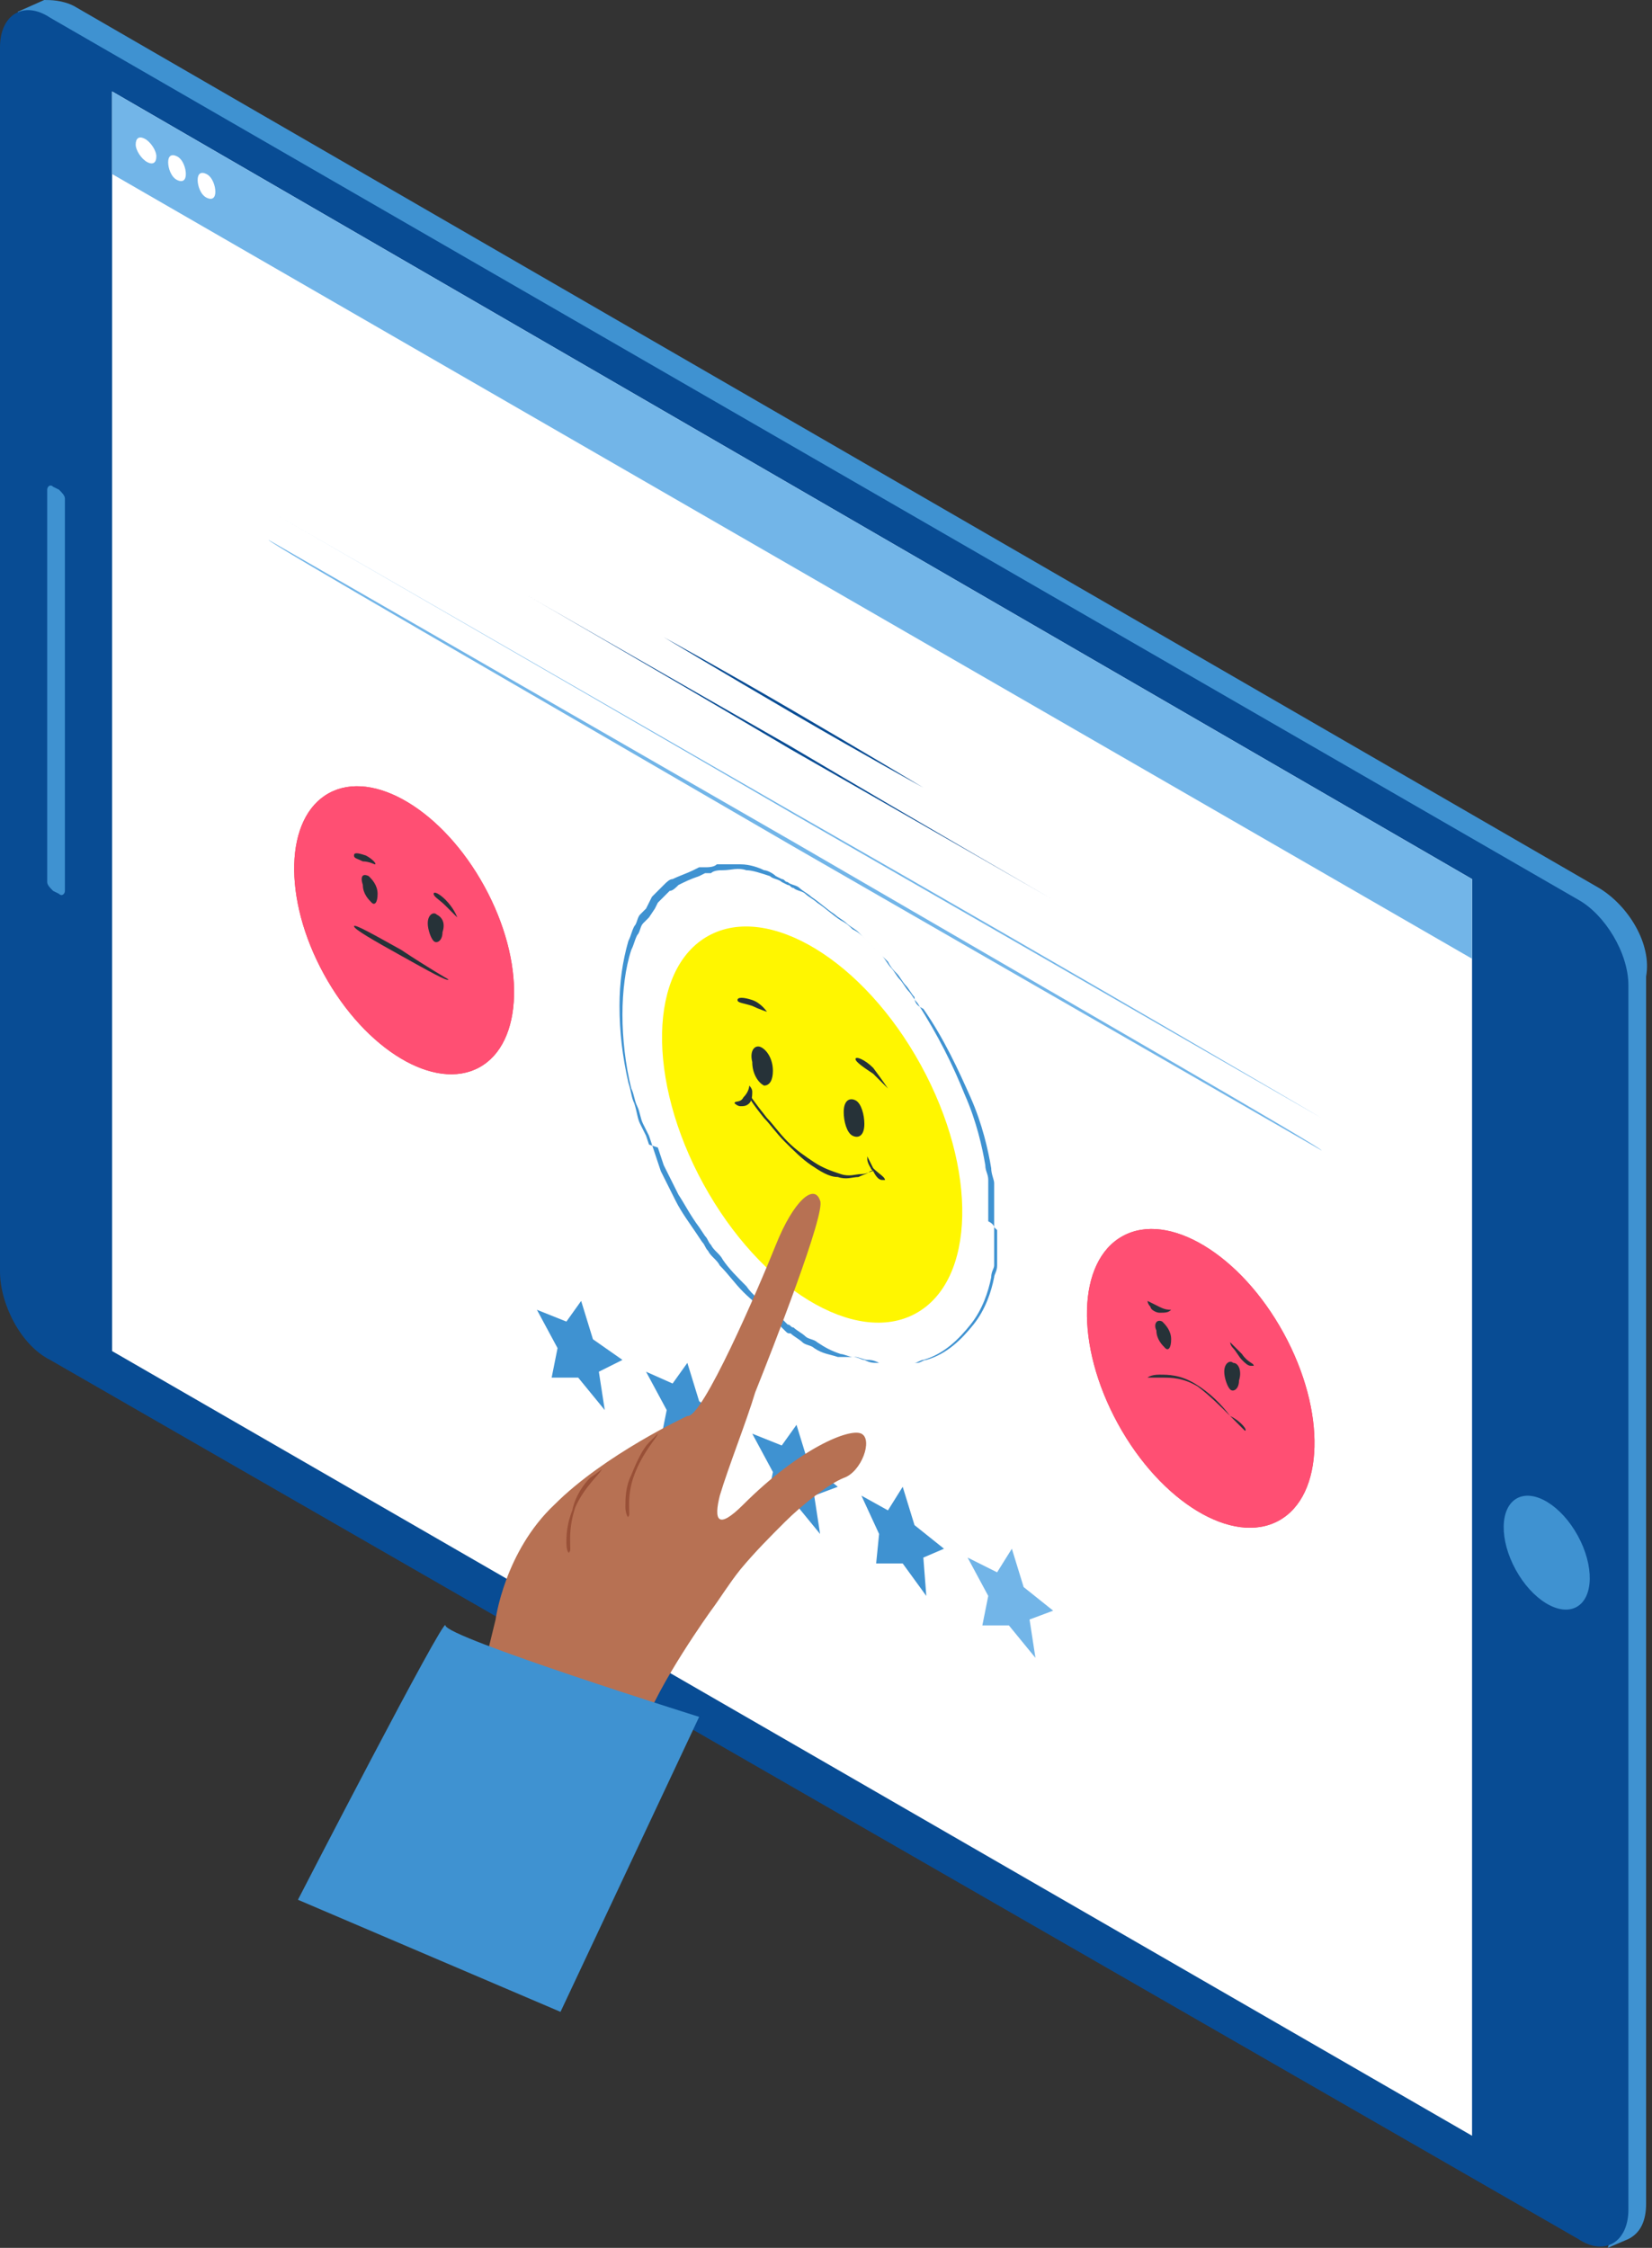 <?xml version="1.0" encoding="utf-8"?>
<!-- Generator: Adobe Illustrator 24.2.0, SVG Export Plug-In . SVG Version: 6.00 Build 0)  -->
<svg version="1.1" id="Layer_1" xmlns="http://www.w3.org/2000/svg" xmlns:xlink="http://www.w3.org/1999/xlink" x="0px" y="0px"
	 viewBox="0 0 56 76.2" style="enable-background:new 0 0 56 76.2;" xml:space="preserve">
<rect x="0" y="0" width="56" height="76.2" fill="#333333" stroke="none"/>
<style type="text/css">
	.st0{fill:#3F92D1;}
	.st1{fill:#084C94;}
	.st2{fill:#FFFFFF;}
	.st3{fill:#E8505B;}
	.st4{fill:#FF4F73;}
	.st5{fill:#263238;}
	.st6{fill:#72B5E8;}
	.st7{fill:#FFF600;}
	.st8{fill:#B77153;}
	.st9{fill:#995037;}
</style>
<g>
	<g>
		<path class="st0" d="M54.2,30.1L2.5,0.2C2.1,0,1.7,0,1.5,0l0,0L0.6,0.4l0.2,0.5c0,0.1-0.1,0.3-0.1,0.4v41.5c0,1.1,0.8,2.5,1.7,3
			l51.8,29.9c0.2,0.1,0.3,0.1,0.4,0.2l-0.1,0.3l0.7-0.3c0.4-0.2,0.6-0.6,0.6-1.2V33.1C56,32,55.2,30.7,54.2,30.1z"/>
		<g>
			<g>
				<g>
					<path class="st1" d="M55.2,33.4v41.5c0,1.1-0.8,1.6-1.7,1L1.7,46.1c-1-0.5-1.7-1.9-1.7-3V1.6c0-1.1,0.8-1.6,1.7-1l51.8,29.9
						C54.4,31,55.2,32.3,55.2,33.4z"/>
				</g>
				<g>
					<polygon class="st2" points="49.9,29.8 49.9,72.4 3.8,45.8 3.8,3.1 					"/>
				</g>
				<g>
					
						<ellipse transform="matrix(0.877 -0.481 0.481 0.877 -18.824 31.708)" class="st0" cx="52.4" cy="52.6" rx="1.2" ry="2.1"/>
				</g>
				<g>
					<path class="st0" d="M2.2,16.9v13.3c0,0.1-0.1,0.2-0.2,0.1l-0.2-0.1c-0.1-0.1-0.2-0.2-0.2-0.3V16.6c0-0.1,0.1-0.2,0.2-0.1
						L2,16.6C2.1,16.7,2.2,16.8,2.2,16.9z"/>
				</g>
			</g>
		</g>
		<g>
			
				<ellipse transform="matrix(0.877 -0.481 0.481 0.877 -13.467 10.499)" class="st3" cx="13.7" cy="31.5" rx="3.1" ry="5.3"/>
			
				<ellipse transform="matrix(0.877 -0.481 0.481 0.877 -13.467 10.499)" class="st4" cx="13.7" cy="31.5" rx="3.1" ry="5.3"/>
			<g>
				<path class="st5" d="M12.5,29.7c0.1,0.1,0.3,0.3,0.3,0.6c0,0.3-0.1,0.4-0.2,0.3c-0.1-0.1-0.3-0.3-0.3-0.6
					C12.2,29.7,12.3,29.6,12.5,29.7z"/>
			</g>
			<g>
				<path class="st5" d="M14.8,31c-0.1-0.1-0.3,0-0.3,0.3c0,0.2,0.1,0.5,0.2,0.6c0.1,0.1,0.3,0,0.3-0.3C15.1,31.3,15,31.1,14.8,31z"
					/>
			</g>
			<g>
				<path class="st5" d="M15.2,33.2c0,0.1-0.7-0.3-1.6-0.8c-0.9-0.5-1.6-0.9-1.6-1c0-0.1,0.7,0.3,1.6,0.8
					C14.5,32.8,15.2,33.2,15.2,33.2z"/>
			</g>
			<g>
				<path class="st5" d="M12.7,29.3c0,0-0.2-0.1-0.4-0.1C12.1,29.1,12,29.1,12,29c0-0.1,0.1-0.1,0.4,0
					C12.6,29.1,12.8,29.3,12.7,29.3z"/>
			</g>
			<g>
				<path class="st5" d="M15.5,31.1c0,0-0.2-0.2-0.4-0.4c-0.2-0.2-0.4-0.3-0.4-0.4c0-0.1,0.2,0,0.4,0.2
					C15.4,30.8,15.5,31.1,15.5,31.1z"/>
			</g>
		</g>
		<g>
			
				<ellipse transform="matrix(0.877 -0.481 0.481 0.877 -17.454 25.346)" class="st3" cx="40.7" cy="46.7" rx="3.2" ry="5.5"/>
			
				<ellipse transform="matrix(0.877 -0.481 0.481 0.877 -17.454 25.346)" class="st4" cx="40.7" cy="46.7" rx="3.2" ry="5.5"/>
			<g>
				<path class="st5" d="M39.4,44.8c0.1,0.1,0.3,0.3,0.3,0.6c0,0.3-0.1,0.4-0.2,0.3c-0.1-0.1-0.3-0.3-0.3-0.6
					C39.1,44.9,39.2,44.7,39.4,44.8z"/>
			</g>
			<g>
				<path class="st5" d="M41.8,46.2c-0.1-0.1-0.3,0-0.3,0.3c0,0.2,0.1,0.5,0.2,0.6c0.1,0.1,0.3,0,0.3-0.3
					C42.1,46.5,42,46.2,41.8,46.2z"/>
			</g>
			<g>
				<path class="st5" d="M42.2,48.5c0,0-0.2-0.2-0.5-0.5c-0.3-0.3-0.7-0.7-1.1-1c-0.5-0.3-0.9-0.3-1.2-0.3c-0.3,0-0.4,0-0.5,0
					c0,0,0.1-0.1,0.4-0.1c0.3,0,0.7,0,1.2,0.3c0.5,0.3,0.9,0.7,1.2,1.1C42.1,48.2,42.3,48.5,42.2,48.5z"/>
			</g>
			<g>
				<path class="st5" d="M39.7,44.4C39.7,44.5,39.7,44.5,39.7,44.4c-0.1,0.1-0.2,0.1-0.4,0.1c-0.1,0-0.3-0.1-0.3-0.2
					c-0.1-0.1-0.1-0.2-0.1-0.2c0,0,0.2,0.1,0.4,0.2C39.5,44.4,39.6,44.4,39.7,44.4z"/>
			</g>
			<g>
				<path class="st5" d="M42.5,46.3c0,0,0,0-0.1,0c-0.1,0-0.2-0.1-0.3-0.2c-0.1-0.1-0.2-0.3-0.3-0.4c-0.1-0.1-0.1-0.2-0.1-0.2
					c0,0,0.2,0.2,0.4,0.4C42.3,46.2,42.5,46.2,42.5,46.3z"/>
			</g>
		</g>
		<g>
			<g>
				<polygon class="st6" points="33.3,55.1 34.2,55.1 35.1,56.2 34.9,54.9 35.7,54.6 34.7,53.8 34.3,52.5 33.8,53.3 32.8,52.8 
					33.5,54.1 				"/>
			</g>
			<g>
				<polygon class="st0" points="29.7,53 30.6,53 31.4,54.1 31.3,52.8 32,52.5 31,51.7 30.6,50.4 30.1,51.2 29.2,50.7 29.8,52 				
					"/>
			</g>
			<g>
				<polygon class="st0" points="26,50.9 26.9,50.9 27.8,52 27.6,50.7 28.4,50.4 27.4,49.6 27,48.3 26.5,49 25.5,48.6 26.2,49.9 
									"/>
			</g>
			<g>
				<polygon class="st0" points="22.4,48.8 23.3,48.8 24.1,49.9 24,48.6 24.7,48.2 23.7,47.5 23.3,46.2 22.8,46.9 21.9,46.5 
					22.6,47.8 				"/>
			</g>
			<g>
				<polygon class="st0" points="18.7,46.7 19.6,46.7 20.5,47.8 20.3,46.5 21.1,46.1 20.1,45.4 19.7,44.1 19.2,44.8 18.2,44.4 
					18.9,45.7 				"/>
			</g>
		</g>
		<g>
			<path class="st1" d="M35.7,30.5c0,0-4-2.3-8.9-5.1c-4.9-2.9-8.9-5.2-8.9-5.2s4,2.3,8.9,5.1C31.7,28.2,35.7,30.5,35.7,30.5z"/>
		</g>
		<g>
			<path class="st1" d="M31.3,26.7c0,0-2-1.1-4.4-2.5c-2.4-1.4-4.4-2.6-4.4-2.6c0,0,2,1.1,4.4,2.5C29.3,25.5,31.3,26.7,31.3,26.7z"
				/>
		</g>
		<g>
			<g>
				<g>
					
						<ellipse transform="matrix(0.877 -0.481 0.481 0.877 -14.913 17.936)" class="st7" cx="27.5" cy="38.1" rx="4.2" ry="7.3"/>
					<g>
						<path class="st5" d="M25.8,35.5c0.2,0.1,0.4,0.4,0.4,0.8c0,0.3-0.1,0.5-0.3,0.5c-0.2-0.1-0.4-0.4-0.4-0.8
							C25.4,35.6,25.6,35.4,25.8,35.5z"/>
					</g>
					<g>
						<path class="st5" d="M29,37.3c-0.2-0.1-0.4,0-0.4,0.4c0,0.3,0.1,0.7,0.3,0.8c0.2,0.1,0.4,0,0.4-0.4
							C29.3,37.8,29.2,37.4,29,37.3z"/>
					</g>
					<g>
						<path class="st5" d="M29.6,39.6c0,0,0,0.1-0.1,0.1c-0.1,0.1-0.2,0.1-0.4,0.2c-0.2,0-0.4,0.1-0.7,0c-0.3,0-0.6-0.2-0.9-0.4
							c-0.3-0.2-0.6-0.5-0.9-0.8c-0.3-0.3-0.5-0.6-0.7-0.8c-0.4-0.5-0.6-0.8-0.5-0.8c0,0,0.2,0.3,0.6,0.8c0.2,0.2,0.4,0.5,0.7,0.8
							c0.3,0.3,0.6,0.5,0.9,0.7c0.3,0.2,0.6,0.3,0.9,0.4c0.3,0.1,0.5,0,0.7,0c0.2,0,0.3-0.1,0.4-0.1C29.5,39.6,29.5,39.6,29.6,39.6z
							"/>
					</g>
					<g>
						<path class="st5" d="M26,34.3c0,0-0.3-0.1-0.5-0.2c-0.3-0.1-0.5-0.1-0.5-0.2c0-0.1,0.2-0.1,0.5,0C25.8,34,26,34.3,26,34.3z"/>
					</g>
					<g>
						<path class="st5" d="M30.1,36.9c0,0-0.2-0.2-0.5-0.5C29.3,36.2,29,36,29,35.9c0-0.1,0.3,0,0.6,0.3
							C29.9,36.6,30.1,36.9,30.1,36.9z"/>
					</g>
				</g>
				<g>
					<path class="st5" d="M25.4,36.8c0,0,0.1,0.1,0.1,0.2c0,0.1,0,0.3-0.1,0.4c-0.1,0.1-0.2,0.1-0.3,0.1c-0.1,0-0.2-0.1-0.2-0.1
						c0-0.1,0.2,0,0.3-0.2C25.4,37,25.4,36.8,25.4,36.8z"/>
				</g>
				<g>
					<path class="st5" d="M30,40c0,0,0,0-0.1,0c-0.1,0-0.2-0.1-0.3-0.3c-0.1-0.1-0.2-0.3-0.2-0.4c0-0.1,0-0.1,0-0.1
						c0,0,0.1,0.2,0.2,0.4C29.8,39.8,30,39.9,30,40z"/>
				</g>
			</g>
			<g>
				<path class="st0" d="M33.7,41.6c0,0,0,0,0-0.1c0-0.1,0-0.2,0-0.4c0-0.1,0-0.2,0-0.3c0-0.1,0-0.2,0-0.3c0-0.1,0-0.3,0-0.4
					c0-0.1-0.1-0.3-0.1-0.5c-0.1-0.6-0.3-1.5-0.7-2.4c-0.4-0.9-0.9-2-1.6-3C31.1,34.1,31,34,31,33.8c-0.1-0.1-0.2-0.3-0.3-0.4
					c-0.1-0.1-0.2-0.3-0.3-0.4c-0.1-0.1-0.2-0.2-0.3-0.4c-0.1-0.1-0.1-0.1-0.2-0.2c-0.1-0.1-0.1-0.1-0.2-0.2
					c-0.1-0.1-0.2-0.2-0.4-0.4c-0.1-0.1-0.2-0.2-0.4-0.3c-0.1-0.1-0.2-0.2-0.4-0.3c-0.3-0.2-0.5-0.4-0.8-0.6
					c-0.1-0.1-0.3-0.2-0.4-0.3c-0.1-0.1-0.3-0.1-0.4-0.2c-0.1,0-0.1-0.1-0.2-0.1l-0.2-0.1c-0.1-0.1-0.3-0.1-0.4-0.2
					c-0.3-0.1-0.6-0.2-0.8-0.2c-0.3-0.1-0.5,0-0.8,0c-0.1,0-0.3,0-0.4,0.1c-0.1,0-0.1,0-0.2,0l-0.2,0.1c-0.3,0.1-0.5,0.2-0.7,0.3
					c-0.1,0.1-0.2,0.2-0.3,0.2l-0.1,0.1l-0.1,0.1l-0.1,0.1l-0.1,0.1l-0.1,0.2L22,31.1l-0.1,0.1l-0.1,0.1c-0.1,0.1-0.1,0.3-0.2,0.4
					c-0.1,0.2-0.1,0.3-0.2,0.5c-0.2,0.6-0.3,1.4-0.3,2.2c0,0.8,0.1,1.7,0.3,2.5c0.1,0.2,0.1,0.4,0.2,0.6c0.1,0.2,0.1,0.4,0.2,0.6
					l0.1,0.2l0.1,0.2l0.1,0.3l0.1,0.3l0.1,0.3l0.1,0.3l0.1,0.2l0.1,0.2c0.1,0.2,0.2,0.4,0.3,0.6c0.2,0.4,0.5,0.8,0.7,1.1l0.2,0.3
					c0.1,0.1,0.1,0.2,0.2,0.3c0.1,0.2,0.3,0.3,0.4,0.5c0.3,0.3,0.5,0.6,0.8,0.9c0.3,0.3,0.6,0.5,0.8,0.8c0.1,0.1,0.3,0.2,0.4,0.3
					l0.2,0.2c0.1,0.1,0.1,0.1,0.2,0.1c0.1,0.1,0.3,0.2,0.4,0.3c0.1,0.1,0.3,0.1,0.4,0.2c0.3,0.2,0.5,0.2,0.8,0.3
					C28.7,46,28.8,46,29,46c0.1,0,0.3,0.1,0.4,0.1c0.1,0,0.2,0,0.4,0.1c0.1,0,0.1,0,0.2,0c0.1,0,0.1,0,0.2,0c0.1,0,0.2,0,0.3,0
					c0.1,0,0.2,0,0.3,0c0.1,0,0.2,0,0.3,0c0.1,0,0.2-0.1,0.3-0.1c0.7-0.2,1.2-0.7,1.6-1.2c0.4-0.5,0.6-1.1,0.7-1.6
					c0-0.1,0.1-0.2,0.1-0.4c0-0.1,0-0.2,0-0.3c0-0.1,0-0.2,0-0.3c0-0.1,0-0.2,0-0.3c0-0.1,0-0.3,0-0.3
					C33.7,41.6,33.7,41.6,33.7,41.6s0,0,0,0.1c0,0.1,0,0.2,0,0.3c0,0.1,0,0.2,0,0.3c0,0.1,0,0.2,0,0.3c0,0.1,0,0.2,0,0.3
					c0,0.1-0.1,0.2-0.1,0.4c-0.1,0.5-0.3,1.1-0.7,1.6c-0.4,0.5-0.9,1-1.6,1.2c-0.1,0-0.2,0.1-0.3,0.1c-0.1,0-0.2,0-0.3,0
					c-0.1,0-0.2,0-0.3,0c-0.1,0-0.2,0-0.3,0c-0.1,0-0.1,0-0.2,0c-0.1,0-0.1,0-0.2,0c-0.1,0-0.2,0-0.4-0.1c-0.1,0-0.2-0.1-0.4-0.1
					c-0.1,0-0.3-0.1-0.4-0.1c-0.3-0.1-0.5-0.2-0.8-0.4c-0.1-0.1-0.3-0.1-0.4-0.2c-0.1-0.1-0.3-0.2-0.4-0.3c-0.1,0-0.1-0.1-0.2-0.1
					l-0.2-0.2c-0.1-0.1-0.3-0.2-0.4-0.3c-0.3-0.3-0.6-0.5-0.8-0.8c-0.3-0.3-0.6-0.6-0.8-0.9c-0.1-0.2-0.3-0.3-0.4-0.5
					c-0.1-0.1-0.1-0.2-0.2-0.3l-0.2-0.3c-0.3-0.4-0.5-0.8-0.7-1.1c-0.1-0.2-0.2-0.4-0.3-0.6l-0.1-0.2l-0.1-0.2l-0.1-0.3l-0.1-0.3
					L22,38.8l-0.1-0.3l-0.1-0.2l-0.1-0.2c-0.1-0.2-0.1-0.4-0.2-0.7c-0.1-0.2-0.1-0.4-0.2-0.7c-0.2-0.9-0.3-1.7-0.3-2.6
					c0-0.8,0.1-1.5,0.3-2.2c0.1-0.2,0.1-0.3,0.2-0.5c0.1-0.1,0.1-0.3,0.2-0.4l0.1-0.1l0.1-0.1l0.1-0.2l0.1-0.2l0.1-0.1l0.1-0.1
					l0.1-0.1l0.1-0.1c0.1-0.1,0.2-0.2,0.3-0.2c0.2-0.1,0.5-0.2,0.7-0.3l0.2-0.1c0.1,0,0.1,0,0.2,0c0.1,0,0.3,0,0.4-0.1
					c0.3,0,0.5,0,0.8,0c0.3,0,0.6,0.1,0.8,0.2c0.1,0,0.3,0.1,0.4,0.2l0.2,0.1c0.1,0,0.1,0.1,0.2,0.1c0.1,0.1,0.3,0.1,0.4,0.2
					c0.1,0.1,0.3,0.2,0.4,0.3c0.3,0.2,0.5,0.4,0.8,0.6c0.1,0.1,0.3,0.2,0.4,0.3c0.1,0.1,0.3,0.2,0.4,0.3c0.1,0.1,0.2,0.2,0.4,0.4
					c0.1,0.1,0.1,0.1,0.2,0.2c0.1,0.1,0.1,0.1,0.2,0.2c0.1,0.1,0.2,0.3,0.3,0.4c0.1,0.1,0.2,0.3,0.3,0.4c0.1,0.1,0.2,0.3,0.3,0.4
					c0.1,0.1,0.2,0.3,0.3,0.4c0.7,1.1,1.2,2.1,1.6,3.1c0.4,0.9,0.6,1.8,0.7,2.4c0,0.2,0.1,0.3,0.1,0.5c0,0.1,0,0.3,0,0.4
					c0,0.1,0,0.2,0,0.3c0,0.1,0,0.2,0,0.3c0,0.2,0,0.3,0,0.4C33.7,41.5,33.7,41.6,33.7,41.6z"/>
			</g>
		</g>
		<polygon class="st6" points="49.9,32.5 3.8,5.9 3.8,3.1 49.9,29.8 		"/>
		<path class="st2" d="M5.3,5.3c0,0.2-0.1,0.3-0.3,0.2C4.8,5.4,4.6,5.1,4.6,4.9c0-0.2,0.1-0.3,0.3-0.2C5.1,4.8,5.3,5.1,5.3,5.3z"/>
		<path class="st2" d="M6.3,5.9c0,0.2-0.1,0.3-0.3,0.2C5.8,6,5.7,5.7,5.7,5.5c0-0.2,0.1-0.3,0.3-0.2C6.2,5.4,6.3,5.7,6.3,5.9z"/>
		<path class="st2" d="M7.3,6.5c0,0.2-0.1,0.3-0.3,0.2S6.7,6.3,6.7,6.1c0-0.2,0.1-0.3,0.3-0.2C7.2,6,7.3,6.3,7.3,6.5z"/>
		<g>
			<path class="st6" d="M44.8,37.9c0,0-8-4.6-17.9-10.3C17.1,21.9,9.1,17.3,9.1,17.3s8,4.6,17.9,10.3C36.8,33.2,44.8,37.9,44.8,37.9
				z"/>
		</g>
		<g>
			<path class="st6" d="M44.8,39c0,0-8-4.6-17.9-10.3C17.1,23,9.1,18.4,9.1,18.3c0,0,8,4.6,17.9,10.3C36.8,34.3,44.8,38.9,44.8,39z"
				/>
		</g>
	</g>
	<g>
		<g>
			<path class="st8" d="M24.4,50.7c-0.2,0.8-0.1,1.2,0.8,0.3c1.9-1.9,3.6-2.6,4-2.4c0.4,0.2,0,1.3-0.6,1.5c-0.5,0.2-1.4,0.9-2,1.5
				c-0.5,0.5-1,1-1.5,1.6c-0.4,0.5-0.7,1-1,1.4c0,0-1.8,2.5-2.3,4l-6,0.4l1-4.1c0,0,0.3-2.3,2-3.9c1.7-1.7,4.5-3,4.5-3
				c0.5,0.1,2.4-4.3,3-5.8c0.6-1.5,1.3-2.1,1.5-1.5c0.2,0.4-1.6,5-2.2,6.5C25.3,48.2,24.7,49.7,24.4,50.7"/>
			<path class="st0" d="M10.1,64.4c0,0,5-9.7,5-9.3c0,0.4,8.6,3.1,8.6,3.1L19,68.2L10.1,64.4z"/>
			<path class="st9" d="M20.4,49.8c0,0-0.1,0.1-0.4,0.3c-0.2,0.2-0.5,0.6-0.6,1.1c-0.2,0.5-0.2,0.9-0.2,1.1c0,0.3,0.1,0.4,0.1,0.3
				c0.1,0-0.1-0.6,0.2-1.5C19.8,50.4,20.4,49.9,20.4,49.8z"/>
			<path class="st9" d="M22.3,48.6c0,0-0.1,0.1-0.3,0.3c-0.2,0.2-0.4,0.6-0.6,1.1c-0.2,0.4-0.2,0.8-0.2,1.1c0,0.2,0.1,0.4,0.1,0.3
				c0.1,0-0.1-0.6,0.2-1.4C21.8,49.2,22.3,48.7,22.3,48.6z"/>
		</g>
	</g>
</g>
</svg>
